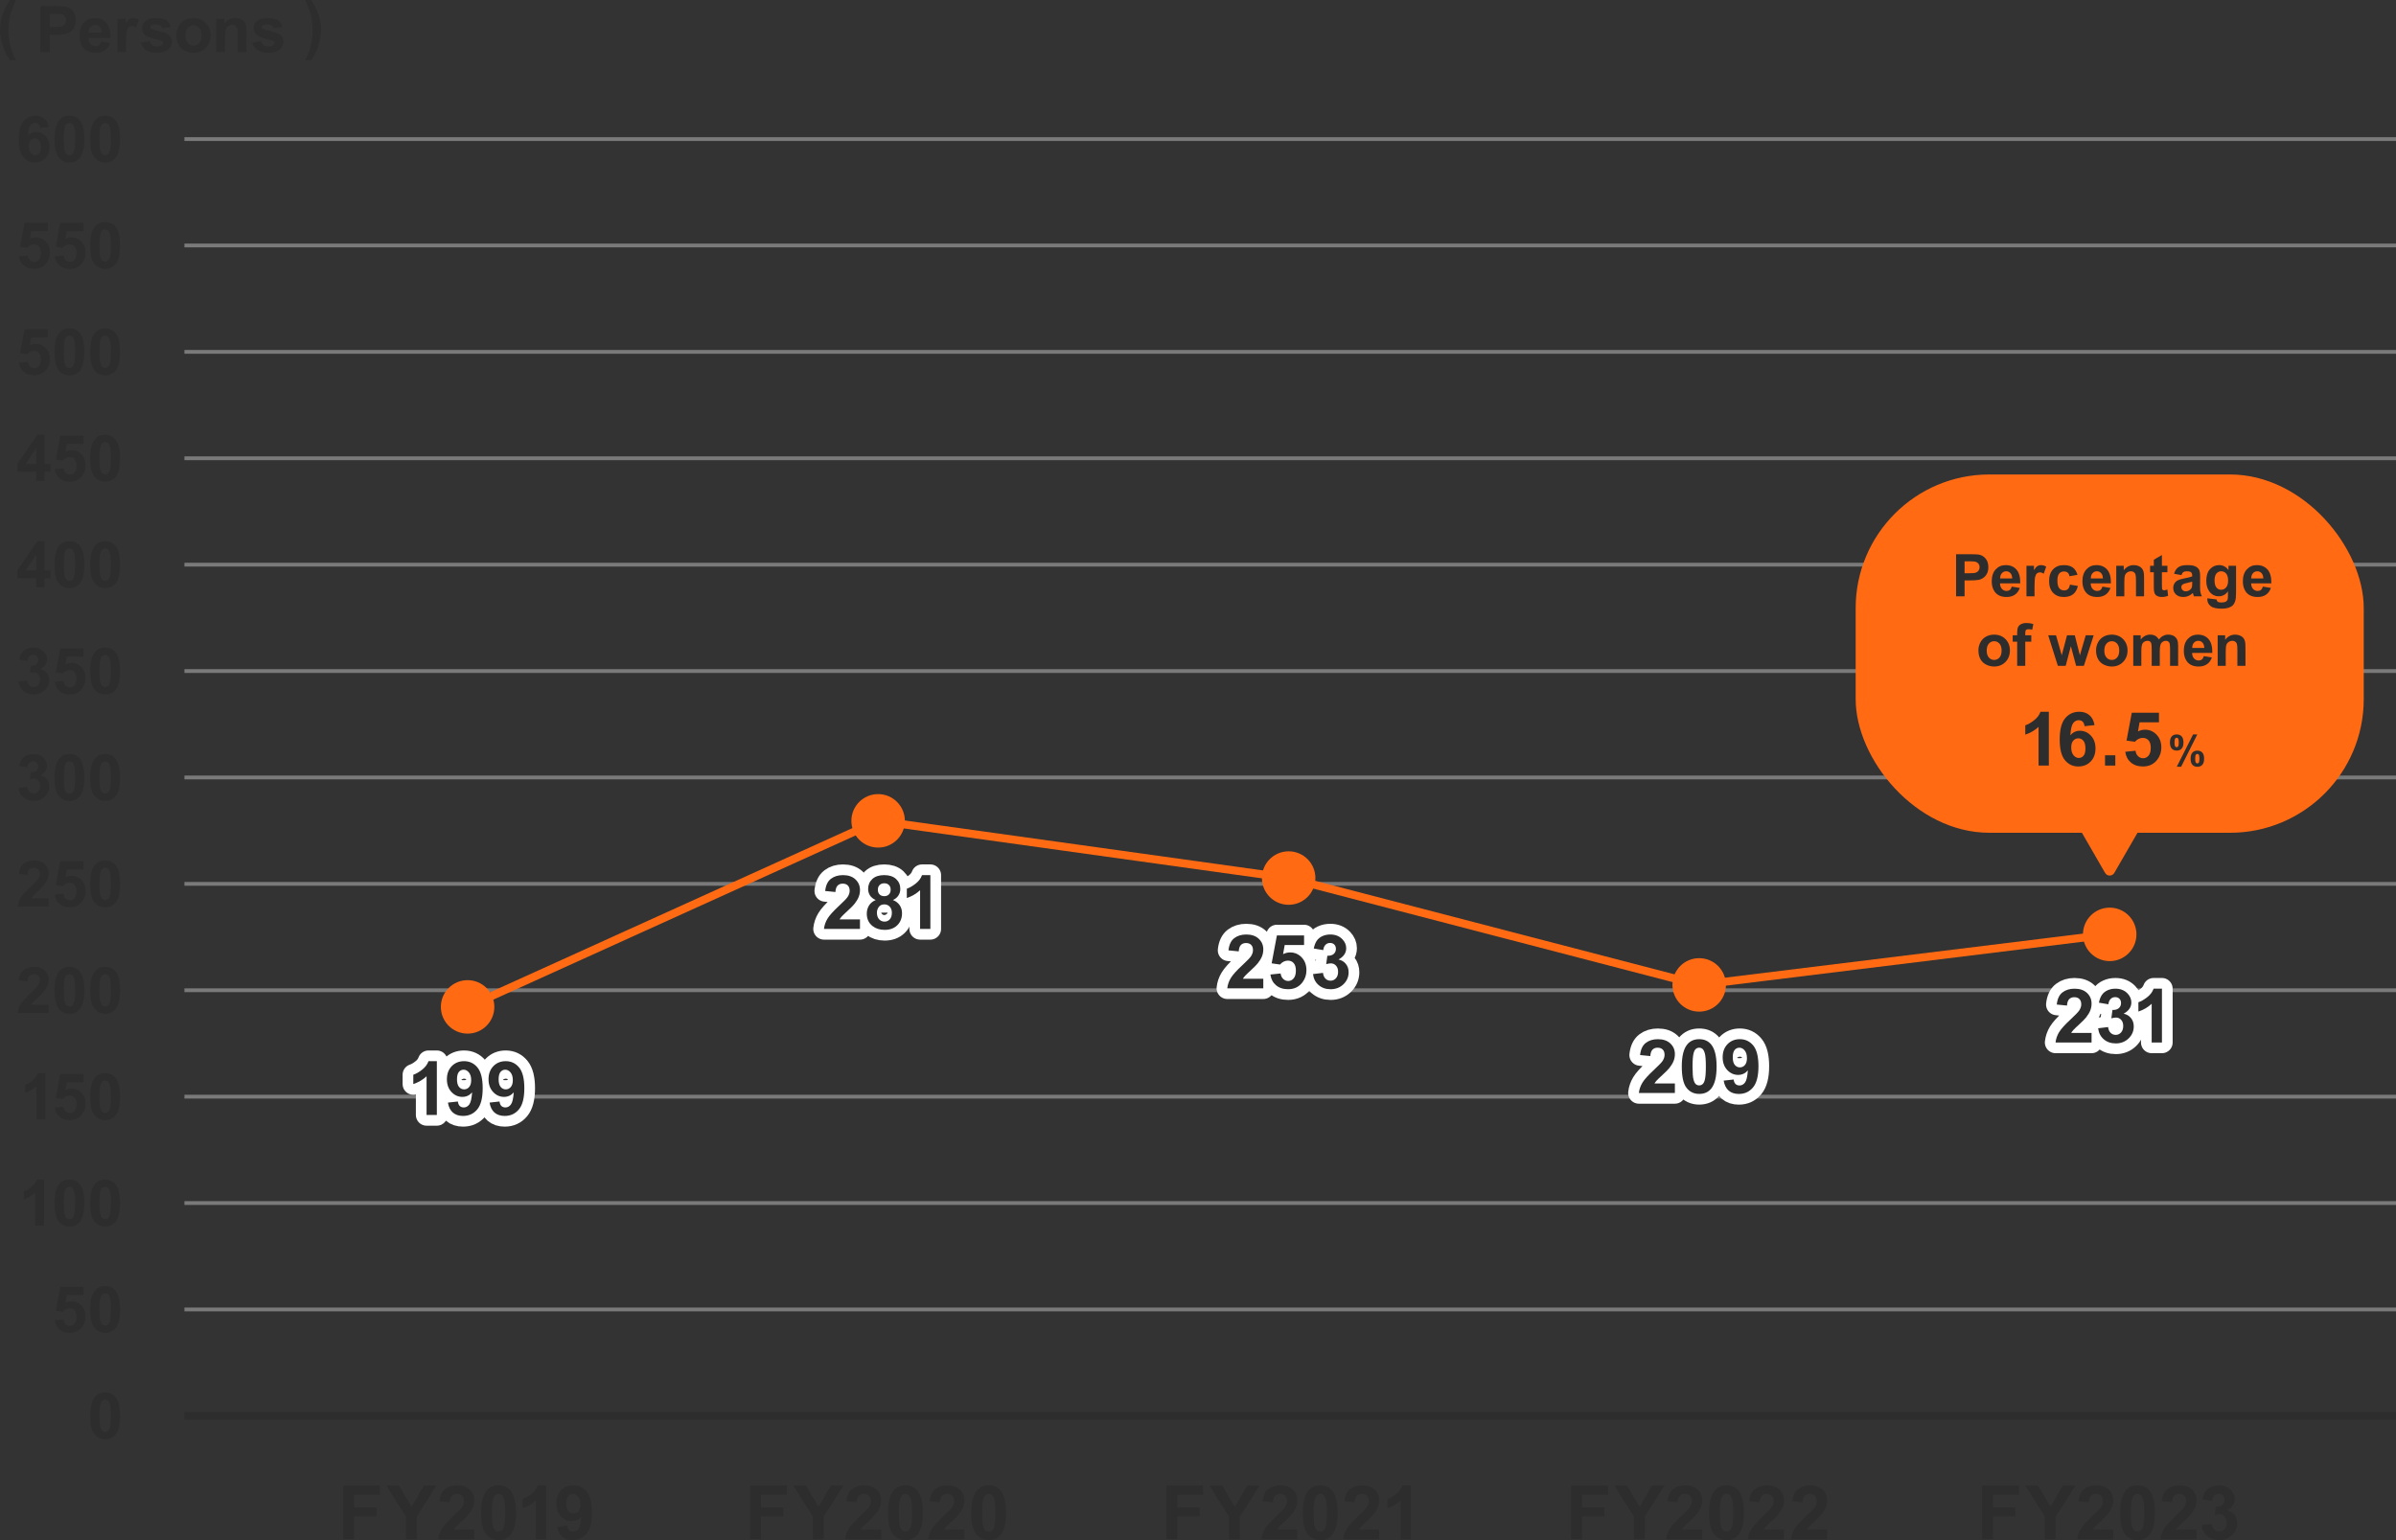 <?xml version="1.0" encoding="UTF-8"?><svg id="b" xmlns="http://www.w3.org/2000/svg" viewBox="0 0 448 288"><rect x="0" y="0" width="448" height="288" fill="#333333" stroke="none"/><defs><style>.c{fill:none;}.d{fill:#ff6a13;}.e{fill:#2d2d2d;}.f{fill:#7a7a7a;}.g{fill:#fff;stroke:#fff;stroke-linecap:round;stroke-linejoin:round;stroke-width:4px;}</style></defs><path class="e" d="m64.175,287.822v-10.021h6.87v1.695h-4.847v2.372h4.184v1.695h-4.184v4.259h-2.023Z"/><path class="e" d="m75.904,287.822v-4.218l-3.671-5.804h2.372l2.358,3.965,2.311-3.965h2.331l-3.685,5.817v4.204h-2.017Z"/><path class="e" d="m88.674,286.038v1.784h-6.733c.073-.674.292-1.313.656-1.917.364-.604,1.085-1.405,2.16-2.403.866-.807,1.396-1.354,1.593-1.641.265-.396.396-.788.396-1.176,0-.428-.115-.758-.346-.987-.229-.23-.548-.346-.953-.346-.401,0-.72.121-.957.362-.237.242-.374.643-.41,1.203l-1.914-.191c.114-1.057.472-1.815,1.073-2.276.602-.46,1.354-.69,2.256-.69.989,0,1.766.267,2.331.8s.848,1.196.848,1.989c0,.451-.081.881-.242,1.289-.162.407-.419.835-.77,1.281-.232.297-.651.723-1.258,1.278-.606.557-.99.926-1.152,1.107-.161.183-.292.36-.393.533h3.814Z"/><path class="e" d="m93.22,277.76c.971,0,1.729.347,2.276,1.039.651.82.978,2.181.978,4.081s-.328,3.259-.984,4.088c-.542.684-1.299,1.025-2.27,1.025-.976,0-1.762-.375-2.358-1.124-.597-.75-.896-2.086-.896-4.01,0-1.887.328-3.244.984-4.074.542-.684,1.299-1.025,2.27-1.025Zm0,1.593c-.232,0-.439.074-.622.223-.183.147-.323.413-.424.796-.132.497-.198,1.333-.198,2.509s.06,1.983.178,2.424c.118.439.268.732.447.878.181.146.387.219.619.219s.439-.074.622-.222c.183-.148.323-.414.424-.797.132-.492.198-1.326.198-2.502s-.06-1.983-.178-2.423c-.118-.44-.268-.734-.447-.882-.181-.148-.387-.223-.619-.223Z"/><path class="e" d="m102.114,287.822h-1.921v-7.239c-.702.656-1.529,1.142-2.481,1.456v-1.743c.501-.164,1.046-.475,1.634-.933s.991-.992,1.21-1.604h1.559v10.062Z"/><path class="e" d="m104.186,285.505l1.859-.205c.046.379.164.659.355.841.191.183.444.273.759.273.396,0,.733-.182,1.012-.547.278-.364.456-1.121.533-2.27-.483.561-1.087.841-1.812.841-.788,0-1.469-.304-2.04-.912-.572-.608-.858-1.4-.858-2.376,0-1.016.302-1.835.905-2.457.604-.622,1.373-.934,2.308-.934,1.017,0,1.851.394,2.502,1.18s.978,2.079.978,3.879c0,1.832-.34,3.154-1.019,3.965-.679.812-1.563,1.217-2.652,1.217-.784,0-1.417-.208-1.9-.625s-.793-1.04-.93-1.87Zm4.348-4.197c0-.619-.143-1.101-.427-1.442-.285-.342-.614-.513-.988-.513-.355,0-.65.141-.885.421-.235.28-.353.739-.353,1.377,0,.647.128,1.122.383,1.426.255.303.574.454.957.454.369,0,.681-.146.933-.438.254-.291.38-.72.38-1.285Z"/><path class="e" d="m140.255,287.822v-10.021h6.87v1.695h-4.847v2.372h4.184v1.695h-4.184v4.259h-2.023Z"/><path class="e" d="m151.985,287.822v-4.218l-3.671-5.804h2.372l2.358,3.965,2.311-3.965h2.331l-3.685,5.817v4.204h-2.017Z"/><path class="e" d="m164.754,286.038v1.784h-6.733c.073-.674.292-1.313.656-1.917.364-.604,1.085-1.405,2.16-2.403.866-.807,1.396-1.354,1.593-1.641.265-.396.396-.788.396-1.176,0-.428-.115-.758-.346-.987-.229-.23-.548-.346-.953-.346-.401,0-.72.121-.957.362-.237.242-.374.643-.41,1.203l-1.914-.191c.114-1.057.472-1.815,1.073-2.276.602-.46,1.354-.69,2.256-.69.989,0,1.766.267,2.331.8s.848,1.196.848,1.989c0,.451-.081.881-.242,1.289-.162.407-.419.835-.77,1.281-.232.297-.651.723-1.258,1.278-.606.557-.99.926-1.152,1.107-.161.183-.292.36-.393.533h3.814Z"/><path class="e" d="m169.3,277.76c.971,0,1.729.347,2.276,1.039.651.82.978,2.181.978,4.081s-.328,3.259-.984,4.088c-.542.684-1.299,1.025-2.27,1.025-.976,0-1.762-.375-2.358-1.124-.597-.75-.896-2.086-.896-4.01,0-1.887.328-3.244.984-4.074.542-.684,1.299-1.025,2.27-1.025Zm0,1.593c-.232,0-.439.074-.622.223-.183.147-.323.413-.424.796-.132.497-.198,1.333-.198,2.509s.06,1.983.178,2.424c.118.439.268.732.447.878.181.146.387.219.619.219s.439-.074.622-.222c.183-.148.323-.414.424-.797.132-.492.198-1.326.198-2.502s-.06-1.983-.178-2.423c-.118-.44-.268-.734-.447-.882-.181-.148-.387-.223-.619-.223Z"/><path class="e" d="m180.326,286.038v1.784h-6.733c.073-.674.292-1.313.656-1.917.364-.604,1.085-1.405,2.16-2.403.866-.807,1.396-1.354,1.593-1.641.265-.396.396-.788.396-1.176,0-.428-.115-.758-.346-.987-.229-.23-.548-.346-.953-.346-.401,0-.72.121-.957.362-.237.242-.374.643-.41,1.203l-1.914-.191c.114-1.057.472-1.815,1.073-2.276.602-.46,1.354-.69,2.256-.69.989,0,1.766.267,2.331.8s.848,1.196.848,1.989c0,.451-.081.881-.242,1.289-.162.407-.419.835-.77,1.281-.232.297-.651.723-1.258,1.278-.606.557-.99.926-1.152,1.107-.161.183-.292.36-.393.533h3.814Z"/><path class="e" d="m184.872,277.76c.971,0,1.729.347,2.276,1.039.651.82.978,2.181.978,4.081s-.328,3.259-.984,4.088c-.542.684-1.299,1.025-2.27,1.025-.976,0-1.762-.375-2.358-1.124-.597-.75-.896-2.086-.896-4.01,0-1.887.328-3.244.984-4.074.542-.684,1.299-1.025,2.27-1.025Zm0,1.593c-.232,0-.439.074-.622.223-.183.147-.323.413-.424.796-.132.497-.198,1.333-.198,2.509s.06,1.983.178,2.424c.118.439.268.732.447.878.181.146.387.219.619.219s.439-.074.622-.222c.183-.148.323-.414.424-.797.132-.492.198-1.326.198-2.502s-.06-1.983-.178-2.423c-.118-.44-.268-.734-.447-.882-.181-.148-.387-.223-.619-.223Z"/><path class="e" d="m218.087,287.822v-10.021h6.87v1.695h-4.847v2.372h4.184v1.695h-4.184v4.259h-2.023Z"/><path class="e" d="m229.817,287.822v-4.218l-3.671-5.804h2.372l2.358,3.965,2.311-3.965h2.331l-3.685,5.817v4.204h-2.017Z"/><path class="e" d="m242.586,286.038v1.784h-6.733c.073-.674.292-1.313.656-1.917.364-.604,1.085-1.405,2.16-2.403.866-.807,1.396-1.354,1.593-1.641.265-.396.396-.788.396-1.176,0-.428-.115-.758-.346-.987-.229-.23-.548-.346-.953-.346-.401,0-.72.121-.957.362-.237.242-.374.643-.41,1.203l-1.914-.191c.114-1.057.472-1.815,1.073-2.276.602-.46,1.354-.69,2.256-.69.989,0,1.766.267,2.331.8s.848,1.196.848,1.989c0,.451-.081.881-.242,1.289-.162.407-.419.835-.77,1.281-.232.297-.651.723-1.258,1.278-.606.557-.99.926-1.152,1.107-.161.183-.292.36-.393.533h3.814Z"/><path class="e" d="m246.853,277.76c.971,0,1.729.347,2.276,1.039.651.82.978,2.181.978,4.081s-.328,3.259-.984,4.088c-.542.684-1.299,1.025-2.27,1.025-.976,0-1.762-.375-2.358-1.124-.597-.75-.896-2.086-.896-4.01,0-1.887.328-3.244.984-4.074.542-.684,1.299-1.025,2.27-1.025Zm0,1.593c-.232,0-.439.074-.622.223-.183.147-.323.413-.424.796-.132.497-.198,1.333-.198,2.509s.06,1.983.178,2.424c.118.439.268.732.447.878.181.146.387.219.619.219s.439-.074.622-.222c.183-.148.323-.414.424-.797.132-.492.198-1.326.198-2.502s-.06-1.983-.178-2.423c-.118-.44-.268-.734-.447-.882-.181-.148-.387-.223-.619-.223Z"/><path class="e" d="m257.879,286.038v1.784h-6.733c.073-.674.292-1.313.656-1.917.364-.604,1.085-1.405,2.16-2.403.866-.807,1.396-1.354,1.593-1.641.265-.396.396-.788.396-1.176,0-.428-.115-.758-.346-.987-.229-.23-.548-.346-.953-.346-.401,0-.72.121-.957.362-.237.242-.374.643-.41,1.203l-1.914-.191c.114-1.057.472-1.815,1.073-2.276.602-.46,1.354-.69,2.256-.69.989,0,1.766.267,2.331.8s.848,1.196.848,1.989c0,.451-.081.881-.242,1.289-.162.407-.419.835-.77,1.281-.232.297-.651.723-1.258,1.278-.606.557-.99.926-1.152,1.107-.161.183-.292.36-.393.533h3.814Z"/><path class="e" d="m263.813,287.822h-1.921v-7.239c-.702.656-1.529,1.142-2.481,1.456v-1.743c.501-.164,1.046-.475,1.634-.933s.991-.992,1.21-1.604h1.559v10.062Z"/><path class="e" d="m293.781,287.822v-10.021h6.87v1.695h-4.847v2.372h4.184v1.695h-4.184v4.259h-2.023Z"/><path class="e" d="m305.511,287.822v-4.218l-3.671-5.804h2.372l2.358,3.965,2.311-3.965h2.331l-3.685,5.817v4.204h-2.017Z"/><path class="e" d="m318.28,286.038v1.784h-6.733c.073-.674.292-1.313.656-1.917.364-.604,1.085-1.405,2.16-2.403.866-.807,1.396-1.354,1.593-1.641.265-.396.396-.788.396-1.176,0-.428-.115-.758-.346-.987-.229-.23-.548-.346-.953-.346-.401,0-.72.121-.957.362-.237.242-.374.643-.41,1.203l-1.914-.191c.114-1.057.472-1.815,1.073-2.276.602-.46,1.354-.69,2.256-.69.989,0,1.766.267,2.331.8s.848,1.196.848,1.989c0,.451-.081.881-.242,1.289-.162.407-.419.835-.77,1.281-.232.297-.651.723-1.258,1.278-.606.557-.99.926-1.152,1.107-.161.183-.292.36-.393.533h3.814Z"/><path class="e" d="m322.826,277.76c.971,0,1.729.347,2.276,1.039.651.82.978,2.181.978,4.081s-.328,3.259-.984,4.088c-.542.684-1.299,1.025-2.27,1.025-.976,0-1.762-.375-2.358-1.124-.597-.75-.896-2.086-.896-4.01,0-1.887.328-3.244.984-4.074.542-.684,1.299-1.025,2.27-1.025Zm0,1.593c-.232,0-.439.074-.622.223-.183.147-.323.413-.424.796-.132.497-.198,1.333-.198,2.509s.06,1.983.178,2.424c.118.439.268.732.447.878.181.146.387.219.619.219s.439-.074.622-.222c.183-.148.323-.414.424-.797.132-.492.198-1.326.198-2.502s-.06-1.983-.178-2.423c-.118-.44-.268-.734-.447-.882-.181-.148-.387-.223-.619-.223Z"/><path class="e" d="m333.573,286.038v1.784h-6.733c.073-.674.292-1.313.656-1.917.364-.604,1.085-1.405,2.16-2.403.866-.807,1.396-1.354,1.593-1.641.265-.396.396-.788.396-1.176,0-.428-.115-.758-.346-.987-.229-.23-.548-.346-.953-.346-.401,0-.72.121-.957.362-.237.242-.374.643-.41,1.203l-1.914-.191c.114-1.057.472-1.815,1.073-2.276.602-.46,1.354-.69,2.256-.69.989,0,1.766.267,2.331.8s.848,1.196.848,1.989c0,.451-.081.881-.242,1.289-.162.407-.419.835-.77,1.281-.232.297-.651.723-1.258,1.278-.606.557-.99.926-1.152,1.107-.161.183-.292.36-.393.533h3.814Z"/><path class="e" d="m341.638,286.038v1.784h-6.733c.073-.674.292-1.313.656-1.917.364-.604,1.085-1.405,2.16-2.403.866-.807,1.396-1.354,1.593-1.641.265-.396.396-.788.396-1.176,0-.428-.115-.758-.346-.987-.229-.23-.548-.346-.953-.346-.401,0-.72.121-.957.362-.237.242-.374.643-.41,1.203l-1.914-.191c.114-1.057.472-1.815,1.073-2.276.602-.46,1.354-.69,2.256-.69.989,0,1.766.267,2.331.8s.848,1.196.848,1.989c0,.451-.081.881-.242,1.289-.162.407-.419.835-.77,1.281-.232.297-.651.723-1.258,1.278-.606.557-.99.926-1.152,1.107-.161.183-.292.36-.393.533h3.814Z"/><path class="e" d="m370.629,287.822v-10.021h6.87v1.695h-4.847v2.372h4.184v1.695h-4.184v4.259h-2.023Z"/><path class="e" d="m382.358,287.822v-4.218l-3.671-5.804h2.372l2.358,3.965,2.311-3.965h2.331l-3.685,5.817v4.204h-2.017Z"/><path class="e" d="m395.128,286.038v1.784h-6.733c.073-.674.292-1.313.656-1.917.364-.604,1.085-1.405,2.16-2.403.866-.807,1.396-1.354,1.593-1.641.265-.396.396-.788.396-1.176,0-.428-.115-.758-.346-.987-.229-.23-.548-.346-.953-.346-.401,0-.72.121-.957.362-.237.242-.374.643-.41,1.203l-1.914-.191c.114-1.057.472-1.815,1.073-2.276.602-.46,1.354-.69,2.256-.69.989,0,1.766.267,2.331.8s.848,1.196.848,1.989c0,.451-.081.881-.242,1.289-.162.407-.419.835-.77,1.281-.232.297-.651.723-1.258,1.278-.606.557-.99.926-1.152,1.107-.161.183-.292.36-.393.533h3.814Z"/><path class="e" d="m399.674,277.76c.971,0,1.729.347,2.276,1.039.651.82.978,2.181.978,4.081s-.328,3.259-.984,4.088c-.542.684-1.299,1.025-2.27,1.025-.976,0-1.762-.375-2.358-1.124-.597-.75-.896-2.086-.896-4.01,0-1.887.328-3.244.984-4.074.542-.684,1.299-1.025,2.27-1.025Zm0,1.593c-.232,0-.439.074-.622.223-.183.147-.323.413-.424.796-.132.497-.198,1.333-.198,2.509s.06,1.983.178,2.424c.118.439.268.732.447.878.181.146.387.219.619.219s.439-.074.622-.222c.183-.148.323-.414.424-.797.132-.492.198-1.326.198-2.502s-.06-1.983-.178-2.423c-.118-.44-.268-.734-.447-.882-.181-.148-.387-.223-.619-.223Z"/><path class="e" d="m410.7,286.038v1.784h-6.733c.073-.674.292-1.313.656-1.917.364-.604,1.085-1.405,2.16-2.403.866-.807,1.396-1.354,1.593-1.641.265-.396.396-.788.396-1.176,0-.428-.115-.758-.346-.987-.229-.23-.548-.346-.953-.346-.401,0-.72.121-.957.362-.237.242-.374.643-.41,1.203l-1.914-.191c.114-1.057.472-1.815,1.073-2.276.602-.46,1.354-.69,2.256-.69.989,0,1.766.267,2.331.8s.848,1.196.848,1.989c0,.451-.081.881-.242,1.289-.162.407-.419.835-.77,1.281-.232.297-.651.723-1.258,1.278-.606.557-.99.926-1.152,1.107-.161.183-.292.36-.393.533h3.814Z"/><path class="e" d="m411.651,285.163l1.859-.226c.06.475.219.837.479,1.087.26.251.574.376.943.376.396,0,.73-.15,1.001-.451.271-.301.407-.706.407-1.217,0-.482-.13-.865-.39-1.148-.26-.282-.576-.424-.95-.424-.246,0-.54.048-.882.144l.212-1.565c.52.014.916-.099,1.189-.338s.41-.558.41-.954c0-.337-.101-.605-.301-.807-.2-.2-.467-.301-.8-.301-.328,0-.608.114-.841.342-.232.229-.374.561-.424.998l-1.771-.301c.123-.605.309-1.09.557-1.452.249-.362.596-.647,1.039-.854.445-.208.942-.312,1.494-.312.943,0,1.7.301,2.27.902.47.492.704,1.049.704,1.668,0,.88-.48,1.582-1.442,2.105.574.123,1.033.399,1.377.827.345.429.517.946.517,1.552,0,.88-.321,1.63-.964,2.249-.643.62-1.442.93-2.399.93-.907,0-1.659-.261-2.256-.782-.597-.522-.943-1.204-1.039-2.048Z"/><rect class="c" x="0" width="448" height="288"/><rect class="e" x="34.482" y="264.049" width="413.518" height="1.418"/><rect class="f" x="34.482" y="224.611" width="413.518" height=".709"/><rect class="f" x="34.482" y="184.819" width="413.518" height=".709"/><rect class="f" x="34.482" y="145.027" width="413.518" height=".709"/><rect class="f" x="34.482" y="105.235" width="413.518" height=".709"/><rect class="f" x="34.482" y="125.131" width="413.518" height=".709"/><rect class="f" x="34.482" y="164.923" width="413.518" height=".709"/><rect class="f" x="34.482" y="204.715" width="413.518" height=".709"/><rect class="f" x="34.482" y="244.507" width="413.518" height=".709"/><rect class="f" x="34.482" y="65.442" width="413.518" height=".709"/><rect class="f" x="34.482" y="85.338" width="413.518" height=".709"/><rect class="f" x="34.482" y="25.651" width="413.518" height=".709"/><rect class="f" x="34.482" y="45.547" width="413.518" height=".709"/><circle class="d" cx="87.431" cy="188.285" r="5"/><circle class="d" cx="164.191" cy="153.493" r="5"/><circle class="d" cx="240.95" cy="164.192" r="5"/><circle class="d" cx="317.71" cy="184.173" r="5"/><circle class="d" cx="394.469" cy="174.725" r="5"/><rect class="d" x="346.969" y="88.725" width="95" height="67" rx="25" ry="25"/><path class="d" d="m395.335,163.225l5.196-9c.385-.667-.096-1.5-.866-1.5h-10.392c-.77,0-1.251.833-.866,1.5l5.196,9c.385.667,1.347.667,1.732,0Z"/><path class="d" d="m87.432,189.035c-.286,0-.558-.163-.684-.44-.171-.377-.004-.821.374-.992l76.759-34.792c.129-.06.272-.08.413-.061l76.76,10.699,76.707,19.962,76.617-9.43c.409-.056.785.241.836.652s-.241.785-.652.836l-76.759,9.447c-.093.013-.188.007-.281-.019l-76.76-19.98-76.459-10.652-76.562,34.703c-.101.045-.206.066-.309.066Z"/><path class="e" d="m9.109,23.759l-1.594.176c-.039-.328-.141-.57-.305-.727s-.377-.234-.639-.234c-.348,0-.642.156-.882.469s-.392.963-.454,1.951c.41-.484.92-.727,1.529-.727.688,0,1.276.262,1.767.785s.735,1.199.735,2.027c0,.879-.258,1.584-.773,2.115s-1.178.797-1.986.797c-.867,0-1.58-.337-2.139-1.011s-.838-1.778-.838-3.313c0-1.574.291-2.709.873-3.404s1.338-1.043,2.268-1.043c.652,0,1.192.183,1.62.548s.7.896.817,1.591Zm-3.732,3.592c0,.535.123.948.369,1.239s.527.437.844.437c.305,0,.559-.119.762-.357s.305-.629.305-1.172c0-.559-.109-.968-.328-1.228s-.492-.39-.82-.39c-.316,0-.584.124-.803.372s-.328.614-.328,1.099Z"/><path class="e" d="m12.988,21.62c.832,0,1.482.297,1.951.891.559.703.838,1.869.838,3.498s-.281,2.793-.844,3.504c-.465.586-1.113.879-1.945.879s-1.51-.321-2.021-.964-.768-1.788-.768-3.437c0-1.617.281-2.781.844-3.492.465-.586,1.113-.879,1.945-.879Zm0,1.365c-.199,0-.377.063-.533.19s-.277.354-.363.683c-.113.426-.17,1.143-.17,2.15s.051,1.7.152,2.077.229.628.384.753.331.188.53.188.377-.063.533-.19.277-.354.363-.683c.113-.422.17-1.137.17-2.145s-.051-1.7-.152-2.077-.229-.629-.384-.756-.331-.19-.53-.19Z"/><path class="e" d="m19.661,21.62c.832,0,1.482.297,1.951.891.559.703.838,1.869.838,3.498s-.281,2.793-.844,3.504c-.465.586-1.113.879-1.945.879s-1.51-.321-2.021-.964-.768-1.788-.768-3.437c0-1.617.281-2.781.844-3.492.465-.586,1.113-.879,1.945-.879Zm0,1.365c-.199,0-.377.063-.533.19s-.277.354-.363.683c-.113.426-.17,1.143-.17,2.15s.051,1.7.152,2.077.229.628.384.753.331.188.53.188.377-.063.533-.19.277-.354.363-.683c.113-.422.17-1.137.17-2.145s-.051-1.7-.152-2.077-.229-.629-.384-.756-.331-.19-.53-.19Z"/><path class="e" d="m3.554,47.932l1.641-.17c.047.371.186.666.416.883s.496.324.797.324c.344,0,.635-.139.873-.418s.357-.701.357-1.264c0-.527-.118-.922-.354-1.186s-.544-.396-.923-.396c-.473,0-.896.209-1.271.627l-1.336-.193.844-4.471h4.354v1.541h-3.105l-.258,1.459c.367-.184.742-.275,1.125-.275.73,0,1.35.266,1.857.797s.762,1.221.762,2.068c0,.707-.205,1.338-.615,1.893-.559.758-1.334,1.137-2.326,1.137-.793,0-1.439-.213-1.939-.639s-.799-.998-.896-1.717Z"/><path class="e" d="m10.228,47.932l1.641-.17c.047.371.186.666.416.883s.496.324.797.324c.344,0,.635-.139.873-.418s.357-.701.357-1.264c0-.527-.118-.922-.354-1.186s-.544-.396-.923-.396c-.473,0-.896.209-1.271.627l-1.336-.193.844-4.471h4.354v1.541h-3.105l-.258,1.459c.367-.184.742-.275,1.125-.275.73,0,1.35.266,1.857.797s.762,1.221.762,2.068c0,.707-.205,1.338-.615,1.893-.559.758-1.334,1.137-2.326,1.137-.793,0-1.439-.213-1.939-.639s-.799-.998-.896-1.717Z"/><path class="e" d="m19.661,41.516c.832,0,1.482.297,1.951.891.559.703.838,1.869.838,3.498s-.281,2.793-.844,3.504c-.465.586-1.113.879-1.945.879s-1.51-.32-2.021-.963-.768-1.789-.768-3.438c0-1.617.281-2.781.844-3.492.465-.586,1.113-.879,1.945-.879Zm0,1.365c-.199,0-.377.064-.533.191s-.277.354-.363.682c-.113.426-.17,1.143-.17,2.15s.051,1.701.152,2.078.229.627.384.752.331.188.53.188.377-.062.533-.189.277-.355.363-.684c.113-.422.17-1.137.17-2.145s-.051-1.699-.152-2.076-.229-.629-.384-.756-.331-.191-.53-.191Z"/><path class="e" d="m3.554,67.827l1.641-.17c.047.371.186.664.416.881s.496.326.797.326c.344,0,.635-.141.873-.42s.357-.699.357-1.262c0-.527-.118-.924-.354-1.188s-.544-.395-.923-.395c-.473,0-.896.209-1.271.627l-1.336-.193.844-4.471h4.354v1.541h-3.105l-.258,1.459c.367-.184.742-.275,1.125-.275.73,0,1.35.266,1.857.797s.762,1.221.762,2.068c0,.707-.205,1.338-.615,1.893-.559.758-1.334,1.137-2.326,1.137-.793,0-1.439-.213-1.939-.639s-.799-.998-.896-1.717Z"/><path class="e" d="m12.988,61.411c.832,0,1.482.297,1.951.891.559.703.838,1.869.838,3.498s-.281,2.793-.844,3.504c-.465.586-1.113.879-1.945.879s-1.51-.322-2.021-.965-.768-1.787-.768-3.436c0-1.617.281-2.781.844-3.492.465-.586,1.113-.879,1.945-.879Zm0,1.365c-.199,0-.377.062-.533.189s-.277.355-.363.684c-.113.426-.17,1.143-.17,2.15s.051,1.699.152,2.076.229.629.384.754.331.188.53.188.377-.064.533-.191.277-.354.363-.682c.113-.422.17-1.137.17-2.145s-.051-1.701-.152-2.078-.229-.629-.384-.756-.331-.189-.53-.189Z"/><path class="e" d="m19.661,61.411c.832,0,1.482.297,1.951.891.559.703.838,1.869.838,3.498s-.281,2.793-.844,3.504c-.465.586-1.113.879-1.945.879s-1.51-.322-2.021-.965-.768-1.787-.768-3.436c0-1.617.281-2.781.844-3.492.465-.586,1.113-.879,1.945-.879Zm0,1.365c-.199,0-.377.062-.533.189s-.277.355-.363.684c-.113.426-.17,1.143-.17,2.15s.051,1.699.152,2.076.229.629.384.754.331.188.53.188.377-.064.533-.191.277-.354.363-.682c.113-.422.17-1.137.17-2.145s-.051-1.701-.152-2.078-.229-.629-.384-.756-.331-.189-.53-.189Z"/><path class="e" d="m6.759,89.932v-1.729h-3.516v-1.441l3.727-5.455h1.383v5.449h1.066v1.447h-1.066v1.729h-1.594Zm0-3.176v-2.936l-1.975,2.936h1.975Z"/><path class="e" d="m10.228,87.723l1.641-.17c.047.371.186.666.416.883s.496.324.797.324c.344,0,.635-.139.873-.418s.357-.701.357-1.264c0-.527-.118-.922-.354-1.186s-.544-.396-.923-.396c-.473,0-.896.209-1.271.627l-1.336-.193.844-4.471h4.354v1.541h-3.105l-.258,1.459c.367-.184.742-.275,1.125-.275.73,0,1.35.266,1.857.797s.762,1.221.762,2.068c0,.707-.205,1.338-.615,1.893-.559.758-1.334,1.137-2.326,1.137-.793,0-1.439-.213-1.939-.639s-.799-.998-.896-1.717Z"/><path class="e" d="m19.661,81.307c.832,0,1.482.297,1.951.891.559.703.838,1.869.838,3.498s-.281,2.793-.844,3.504c-.465.586-1.113.879-1.945.879s-1.51-.32-2.021-.963-.768-1.789-.768-3.438c0-1.617.281-2.781.844-3.492.465-.586,1.113-.879,1.945-.879Zm0,1.365c-.199,0-.377.064-.533.191s-.277.354-.363.682c-.113.426-.17,1.143-.17,2.15s.051,1.701.152,2.078.229.627.384.752.331.188.53.188.377-.062.533-.189.277-.355.363-.684c.113-.422.17-1.137.17-2.145s-.051-1.699-.152-2.076-.229-.629-.384-.756-.331-.191-.53-.191Z"/><path class="e" d="m6.759,109.829v-1.729h-3.516v-1.441l3.727-5.455h1.383v5.449h1.066v1.447h-1.066v1.729h-1.594Zm0-3.176v-2.936l-1.975,2.936h1.975Z"/><path class="e" d="m12.988,101.204c.832,0,1.482.297,1.951.891.559.703.838,1.869.838,3.498s-.281,2.793-.844,3.504c-.465.586-1.113.879-1.945.879s-1.51-.321-2.021-.964-.768-1.788-.768-3.437c0-1.617.281-2.781.844-3.492.465-.586,1.113-.879,1.945-.879Zm0,1.365c-.199,0-.377.063-.533.19s-.277.354-.363.683c-.113.426-.17,1.143-.17,2.15s.051,1.7.152,2.077.229.628.384.753.331.188.53.188.377-.063.533-.19.277-.354.363-.683c.113-.422.17-1.137.17-2.145s-.051-1.7-.152-2.077-.229-.629-.384-.756-.331-.19-.53-.19Z"/><path class="e" d="m19.661,101.204c.832,0,1.482.297,1.951.891.559.703.838,1.869.838,3.498s-.281,2.793-.844,3.504c-.465.586-1.113.879-1.945.879s-1.51-.321-2.021-.964-.768-1.788-.768-3.437c0-1.617.281-2.781.844-3.492.465-.586,1.113-.879,1.945-.879Zm0,1.365c-.199,0-.377.063-.533.19s-.277.354-.363.683c-.113.426-.17,1.143-.17,2.15s.051,1.7.152,2.077.229.628.384.753.331.188.53.188.377-.063.533-.19.277-.354.363-.683c.113-.422.17-1.137.17-2.145s-.051-1.7-.152-2.077-.229-.629-.384-.756-.331-.19-.53-.19Z"/><path class="e" d="m3.472,127.445l1.594-.193c.051.406.188.717.41.932s.492.322.809.322c.34,0,.626-.129.858-.387s.349-.605.349-1.043c0-.414-.111-.742-.334-.984s-.494-.363-.814-.363c-.211,0-.463.041-.756.123l.182-1.342c.445.012.785-.085,1.02-.29s.352-.478.352-.817c0-.289-.086-.52-.258-.691s-.4-.258-.686-.258c-.281,0-.521.098-.721.293s-.32.48-.363.855l-1.518-.258c.105-.52.265-.935.478-1.245s.51-.555.891-.732.808-.267,1.28-.267c.809,0,1.457.258,1.945.773.402.422.604.898.604,1.43,0,.754-.412,1.355-1.236,1.805.492.105.886.342,1.181.709s.442.811.442,1.33c0,.754-.275,1.396-.826,1.928s-1.236.797-2.057.797c-.777,0-1.422-.224-1.934-.671s-.809-1.032-.891-1.755Z"/><path class="e" d="m10.228,127.516l1.641-.17c.047.371.186.665.416.882s.496.325.797.325c.344,0,.635-.14.873-.419s.357-.7.357-1.263c0-.527-.118-.923-.354-1.187s-.544-.396-.923-.396c-.473,0-.896.209-1.271.627l-1.336-.193.844-4.471h4.354v1.541h-3.105l-.258,1.459c.367-.184.742-.275,1.125-.275.73,0,1.35.266,1.857.797s.762,1.221.762,2.068c0,.707-.205,1.338-.615,1.893-.559.758-1.334,1.137-2.326,1.137-.793,0-1.439-.213-1.939-.639s-.799-.998-.896-1.717Z"/><path class="e" d="m19.661,121.1c.832,0,1.482.297,1.951.891.559.703.838,1.869.838,3.498s-.281,2.793-.844,3.504c-.465.586-1.113.879-1.945.879s-1.51-.321-2.021-.964-.768-1.788-.768-3.437c0-1.617.281-2.781.844-3.492.465-.586,1.113-.879,1.945-.879Zm0,1.365c-.199,0-.377.063-.533.19s-.277.354-.363.683c-.113.426-.17,1.143-.17,2.15s.051,1.7.152,2.077.229.628.384.753.331.188.53.188.377-.063.533-.19.277-.354.363-.683c.113-.422.17-1.137.17-2.145s-.051-1.7-.152-2.077-.229-.629-.384-.756-.331-.19-.53-.19Z"/><path class="e" d="m3.472,147.342l1.594-.193c.051.406.188.717.41.932s.492.322.809.322c.34,0,.626-.129.858-.387s.349-.605.349-1.043c0-.414-.111-.742-.334-.984s-.494-.363-.814-.363c-.211,0-.463.041-.756.123l.182-1.342c.445.012.785-.085,1.02-.29s.352-.478.352-.817c0-.289-.086-.52-.258-.691s-.4-.258-.686-.258c-.281,0-.521.098-.721.293s-.32.48-.363.855l-1.518-.258c.105-.52.265-.935.478-1.245s.51-.555.891-.732.808-.267,1.28-.267c.809,0,1.457.258,1.945.773.402.422.604.898.604,1.43,0,.754-.412,1.355-1.236,1.805.492.105.886.342,1.181.709s.442.811.442,1.33c0,.754-.275,1.396-.826,1.928s-1.236.797-2.057.797c-.777,0-1.422-.224-1.934-.671s-.809-1.032-.891-1.755Z"/><path class="e" d="m12.988,140.996c.832,0,1.482.297,1.951.891.559.703.838,1.869.838,3.498s-.281,2.793-.844,3.504c-.465.586-1.113.879-1.945.879s-1.51-.321-2.021-.964-.768-1.788-.768-3.437c0-1.617.281-2.781.844-3.492.465-.586,1.113-.879,1.945-.879Zm0,1.365c-.199,0-.377.063-.533.19s-.277.354-.363.683c-.113.426-.17,1.143-.17,2.15s.051,1.7.152,2.077.229.628.384.753.331.188.53.188.377-.063.533-.19.277-.354.363-.683c.113-.422.17-1.137.17-2.145s-.051-1.7-.152-2.077-.229-.629-.384-.756-.331-.19-.53-.19Z"/><path class="e" d="m19.661,140.996c.832,0,1.482.297,1.951.891.559.703.838,1.869.838,3.498s-.281,2.793-.844,3.504c-.465.586-1.113.879-1.945.879s-1.51-.321-2.021-.964-.768-1.788-.768-3.437c0-1.617.281-2.781.844-3.492.465-.586,1.113-.879,1.945-.879Zm0,1.365c-.199,0-.377.063-.533.19s-.277.354-.363.683c-.113.426-.17,1.143-.17,2.15s.051,1.7.152,2.077.229.628.384.753.331.188.53.188.377-.063.533-.19.277-.354.363-.683c.113-.422.17-1.137.17-2.145s-.051-1.7-.152-2.077-.229-.629-.384-.756-.331-.19-.53-.19Z"/><path class="e" d="m9.091,167.987v1.529H3.32c.062-.578.25-1.126.562-1.644s.93-1.204,1.852-2.06c.742-.691,1.197-1.16,1.365-1.406.227-.34.34-.676.34-1.008,0-.367-.099-.649-.296-.847s-.47-.296-.817-.296c-.344,0-.617.104-.82.311s-.32.551-.352,1.031l-1.641-.164c.098-.906.404-1.557.92-1.951s1.16-.592,1.934-.592c.848,0,1.514.229,1.998.686s.727,1.025.727,1.705c0,.387-.069.755-.208,1.104s-.358.716-.659,1.099c-.199.254-.559.619-1.078,1.096s-.849.793-.987.949-.251.309-.337.457h3.27Z"/><path class="e" d="m10.228,167.308l1.641-.17c.047.371.186.665.416.882s.496.325.797.325c.344,0,.635-.14.873-.419s.357-.7.357-1.263c0-.527-.118-.923-.354-1.187s-.544-.396-.923-.396c-.473,0-.896.209-1.271.627l-1.336-.193.844-4.471h4.354v1.541h-3.105l-.258,1.459c.367-.184.742-.275,1.125-.275.73,0,1.35.266,1.857.797s.762,1.221.762,2.068c0,.707-.205,1.338-.615,1.893-.559.758-1.334,1.137-2.326,1.137-.793,0-1.439-.213-1.939-.639s-.799-.998-.896-1.717Z"/><path class="e" d="m19.661,160.892c.832,0,1.482.297,1.951.891.559.703.838,1.869.838,3.498s-.281,2.793-.844,3.504c-.465.586-1.113.879-1.945.879s-1.51-.321-2.021-.964-.768-1.788-.768-3.437c0-1.617.281-2.781.844-3.492.465-.586,1.113-.879,1.945-.879Zm0,1.365c-.199,0-.377.063-.533.19s-.277.354-.363.683c-.113.426-.17,1.143-.17,2.15s.051,1.7.152,2.077.229.628.384.753.331.188.53.188.377-.063.533-.19.277-.354.363-.683c.113-.422.17-1.137.17-2.145s-.051-1.7-.152-2.077-.229-.629-.384-.756-.331-.19-.53-.19Z"/><path class="e" d="m9.091,187.884v1.529H3.32c.062-.578.25-1.127.562-1.645s.93-1.203,1.852-2.059c.742-.691,1.197-1.16,1.365-1.406.227-.34.34-.676.34-1.008,0-.367-.099-.65-.296-.848s-.47-.295-.817-.295c-.344,0-.617.104-.82.311s-.32.551-.352,1.031l-1.641-.164c.098-.906.404-1.557.92-1.951s1.16-.592,1.934-.592c.848,0,1.514.229,1.998.686s.727,1.025.727,1.705c0,.387-.069.754-.208,1.104s-.358.717-.659,1.1c-.199.254-.559.619-1.078,1.096s-.849.793-.987.949-.251.309-.337.457h3.27Z"/><path class="e" d="m12.988,180.788c.832,0,1.482.297,1.951.891.559.703.838,1.869.838,3.498s-.281,2.793-.844,3.504c-.465.586-1.113.879-1.945.879s-1.51-.322-2.021-.965-.768-1.787-.768-3.436c0-1.617.281-2.781.844-3.492.465-.586,1.113-.879,1.945-.879Zm0,1.365c-.199,0-.377.062-.533.189s-.277.355-.363.684c-.113.426-.17,1.143-.17,2.15s.051,1.699.152,2.076.229.629.384.754.331.188.53.188.377-.064.533-.191.277-.354.363-.682c.113-.422.17-1.137.17-2.145s-.051-1.701-.152-2.078-.229-.629-.384-.756-.331-.189-.53-.189Z"/><path class="e" d="m19.661,180.788c.832,0,1.482.297,1.951.891.559.703.838,1.869.838,3.498s-.281,2.793-.844,3.504c-.465.586-1.113.879-1.945.879s-1.51-.322-2.021-.965-.768-1.787-.768-3.436c0-1.617.281-2.781.844-3.492.465-.586,1.113-.879,1.945-.879Zm0,1.365c-.199,0-.377.062-.533.189s-.277.355-.363.684c-.113.426-.17,1.143-.17,2.15s.051,1.699.152,2.076.229.629.384.754.331.188.53.188.377-.064.533-.191.277-.354.363-.682c.113-.422.17-1.137.17-2.145s-.051-1.701-.152-2.078-.229-.629-.384-.756-.331-.189-.53-.189Z"/><path class="e" d="m8.463,209.308h-1.646v-6.205c-.602.562-1.311.979-2.127,1.248v-1.494c.43-.141.896-.408,1.4-.801s.85-.85,1.037-1.373h1.336v8.625Z"/><path class="e" d="m10.228,207.1l1.641-.17c.047.371.186.664.416.881s.496.326.797.326c.344,0,.635-.141.873-.42s.357-.699.357-1.262c0-.527-.118-.924-.354-1.188s-.544-.395-.923-.395c-.473,0-.896.209-1.271.627l-1.336-.193.844-4.471h4.354v1.541h-3.105l-.258,1.459c.367-.184.742-.275,1.125-.275.73,0,1.35.266,1.857.797s.762,1.221.762,2.068c0,.707-.205,1.338-.615,1.893-.559.758-1.334,1.137-2.326,1.137-.793,0-1.439-.213-1.939-.639s-.799-.998-.896-1.717Z"/><path class="e" d="m19.661,200.683c.832,0,1.482.297,1.951.891.559.703.838,1.869.838,3.498s-.281,2.793-.844,3.504c-.465.586-1.113.879-1.945.879s-1.51-.322-2.021-.965-.768-1.787-.768-3.436c0-1.617.281-2.781.844-3.492.465-.586,1.113-.879,1.945-.879Zm0,1.365c-.199,0-.377.062-.533.189s-.277.355-.363.684c-.113.426-.17,1.143-.17,2.15s.051,1.699.152,2.076.229.629.384.754.331.188.53.188.377-.064.533-.191.277-.354.363-.682c.113-.422.17-1.137.17-2.145s-.051-1.701-.152-2.078-.229-.629-.384-.756-.331-.189-.53-.189Z"/><path class="e" d="m8.224,229.205h-1.646v-6.205c-.602.562-1.311.979-2.127,1.248v-1.494c.43-.141.896-.407,1.4-.8s.85-.851,1.037-1.374h1.336v8.625Z"/><path class="e" d="m12.988,220.58c.832,0,1.482.297,1.951.891.559.703.838,1.869.838,3.498s-.281,2.793-.844,3.504c-.465.586-1.113.879-1.945.879s-1.51-.321-2.021-.964-.768-1.788-.768-3.437c0-1.617.281-2.781.844-3.492.465-.586,1.113-.879,1.945-.879Zm0,1.365c-.199,0-.377.063-.533.19s-.277.354-.363.683c-.113.426-.17,1.143-.17,2.15s.051,1.7.152,2.077.229.628.384.753.331.188.53.188.377-.063.533-.19.277-.354.363-.683c.113-.422.17-1.137.17-2.145s-.051-1.7-.152-2.077-.229-.629-.384-.756-.331-.19-.53-.19Z"/><path class="e" d="m19.661,220.58c.832,0,1.482.297,1.951.891.559.703.838,1.869.838,3.498s-.281,2.793-.844,3.504c-.465.586-1.113.879-1.945.879s-1.51-.321-2.021-.964-.768-1.788-.768-3.437c0-1.617.281-2.781.844-3.492.465-.586,1.113-.879,1.945-.879Zm0,1.365c-.199,0-.377.063-.533.19s-.277.354-.363.683c-.113.426-.17,1.143-.17,2.15s.051,1.7.152,2.077.229.628.384.753.331.188.53.188.377-.063.533-.19.277-.354.363-.683c.113-.422.17-1.137.17-2.145s-.051-1.7-.152-2.077-.229-.629-.384-.756-.331-.19-.53-.19Z"/><path class="e" d="m10.228,246.892l1.641-.17c.047.371.186.665.416.882s.496.325.797.325c.344,0,.635-.14.873-.419s.357-.7.357-1.263c0-.527-.118-.923-.354-1.187s-.544-.396-.923-.396c-.473,0-.896.209-1.271.627l-1.336-.193.844-4.471h4.354v1.541h-3.105l-.258,1.459c.367-.184.742-.275,1.125-.275.73,0,1.35.266,1.857.797s.762,1.221.762,2.068c0,.707-.205,1.338-.615,1.893-.559.758-1.334,1.137-2.326,1.137-.793,0-1.439-.213-1.939-.639s-.799-.998-.896-1.717Z"/><path class="e" d="m19.661,240.475c.832,0,1.482.297,1.951.891.559.703.838,1.869.838,3.498s-.281,2.793-.844,3.504c-.465.586-1.113.879-1.945.879s-1.51-.321-2.021-.964-.768-1.788-.768-3.437c0-1.617.281-2.781.844-3.492.465-.586,1.113-.879,1.945-.879Zm0,1.365c-.199,0-.377.063-.533.19s-.277.354-.363.683c-.113.426-.17,1.143-.17,2.15s.051,1.7.152,2.077.229.628.384.753.331.188.53.188.377-.063.533-.19.277-.354.363-.683c.113-.422.17-1.137.17-2.145s-.051-1.7-.152-2.077-.229-.629-.384-.756-.331-.19-.53-.19Z"/><path class="e" d="m19.661,260.372c.832,0,1.482.297,1.951.891.559.703.838,1.869.838,3.498s-.281,2.793-.844,3.504c-.465.586-1.113.879-1.945.879s-1.51-.321-2.021-.964-.768-1.788-.768-3.437c0-1.617.281-2.781.844-3.492.465-.586,1.113-.879,1.945-.879Zm0,1.365c-.199,0-.377.063-.533.19s-.277.354-.363.683c-.113.426-.17,1.143-.17,2.15s.051,1.7.152,2.077.229.628.384.753.331.188.53.188.377-.063.533-.19.277-.354.363-.683c.113-.422.17-1.137.17-2.145s-.051-1.7-.152-2.077-.229-.629-.384-.756-.331-.19-.53-.19Z"/><path class="e" d="m2.964,11.262h-1.131c-.598-.902-1.053-1.84-1.365-2.812S0,6.535,0,5.625C0,4.496.193,3.428.579,2.42c.336-.875.762-1.682,1.277-2.42h1.125c-.535,1.184-.903,2.19-1.104,3.021s-.302,1.71-.302,2.64c0,.641.06,1.297.179,1.969s.282,1.311.489,1.916c.137.398.377.971.721,1.717Z"/><path class="e" d="m7.576,9.736V1.146h2.783c1.055,0,1.742.043,2.062.129.492.129.904.409,1.236.841s.498.989.498,1.673c0,.527-.096.971-.287,1.33s-.435.642-.729.847-.595.341-.899.407c-.414.082-1.014.123-1.799.123h-1.131v3.24h-1.734Zm1.734-7.137v2.438h.949c.684,0,1.141-.045,1.371-.135s.411-.23.542-.422.196-.414.196-.668c0-.312-.092-.57-.275-.773s-.416-.33-.697-.381c-.207-.039-.623-.059-1.248-.059h-.838Z"/><path class="e" d="m18.931,7.756l1.641.275c-.211.602-.544,1.06-.999,1.374s-1.024.472-1.708.472c-1.082,0-1.883-.354-2.402-1.061-.41-.566-.615-1.281-.615-2.145,0-1.031.27-1.839.809-2.423s1.221-.876,2.045-.876c.926,0,1.656.306,2.191.917s.791,1.548.768,2.81h-4.125c.012.488.145.868.398,1.14s.57.407.949.407c.258,0,.475-.07.65-.211s.309-.367.398-.68Zm.094-1.664c-.012-.477-.135-.839-.369-1.087s-.52-.372-.855-.372c-.359,0-.656.131-.891.393s-.35.617-.346,1.066h2.461Z"/><path class="e" d="m23.577,9.736h-1.646V3.514h1.529v.885c.262-.418.497-.693.706-.826s.446-.199.712-.199c.375,0,.736.104,1.084.311l-.51,1.436c-.277-.18-.535-.27-.773-.27-.23,0-.426.063-.586.19s-.286.356-.378.688-.138,1.027-.138,2.086v1.922Z"/><path class="e" d="m26.331,7.961l1.652-.252c.07.32.213.563.428.729s.516.249.902.249c.426,0,.746-.078.961-.234.145-.109.217-.256.217-.439,0-.125-.039-.229-.117-.311-.082-.078-.266-.15-.551-.217-1.328-.293-2.17-.561-2.525-.803-.492-.336-.738-.803-.738-1.4,0-.539.213-.992.639-1.359s1.086-.551,1.98-.551c.852,0,1.484.139,1.898.416s.699.688.855,1.23l-1.553.287c-.066-.242-.192-.428-.378-.557s-.45-.193-.794-.193c-.434,0-.744.061-.932.182-.125.086-.188.197-.188.334,0,.117.055.217.164.299.148.109.661.264,1.538.463s1.489.443,1.837.732c.344.293.516.701.516,1.225,0,.57-.238,1.061-.715,1.471s-1.182.615-2.115.615c-.848,0-1.519-.172-2.013-.516s-.817-.811-.97-1.4Z"/><path class="e" d="m32.964,6.537c0-.547.135-1.076.404-1.588s.651-.902,1.146-1.172,1.046-.404,1.655-.404c.941,0,1.713.306,2.314.917s.902,1.384.902,2.317c0,.941-.304,1.722-.911,2.341s-1.372.929-2.294.929c-.57,0-1.114-.129-1.632-.387s-.911-.636-1.181-1.134-.404-1.104-.404-1.819Zm1.688.088c0,.617.146,1.09.439,1.418s.654.492,1.084.492.79-.164,1.081-.492.437-.805.437-1.43c0-.609-.146-1.078-.437-1.406s-.651-.492-1.081-.492-.791.164-1.084.492-.439.801-.439,1.418Z"/><path class="e" d="m46.096,9.736h-1.646v-3.176c0-.672-.035-1.106-.105-1.304s-.185-.351-.343-.46-.349-.164-.571-.164c-.285,0-.541.078-.768.234s-.382.363-.466.621-.126.734-.126,1.43v2.818h-1.646V3.514h1.529v.914c.543-.703,1.227-1.055,2.051-1.055.363,0,.695.065.996.196s.528.298.683.501.262.434.322.691.091.627.091,1.107v3.867Z"/><path class="e" d="m47.185,7.961l1.652-.252c.07.32.213.563.428.729s.516.249.902.249c.426,0,.746-.078.961-.234.145-.109.217-.256.217-.439,0-.125-.039-.229-.117-.311-.082-.078-.266-.15-.551-.217-1.328-.293-2.17-.561-2.525-.803-.492-.336-.738-.803-.738-1.4,0-.539.213-.992.639-1.359s1.086-.551,1.98-.551c.852,0,1.484.139,1.898.416s.699.688.855,1.23l-1.553.287c-.066-.242-.192-.428-.378-.557s-.45-.193-.794-.193c-.434,0-.744.061-.932.182-.125.086-.188.197-.188.334,0,.117.055.217.164.299.148.109.661.264,1.538.463s1.489.443,1.837.732c.344.293.516.701.516,1.225,0,.57-.238,1.061-.715,1.471s-1.182.615-2.115.615c-.848,0-1.519-.172-2.013-.516s-.817-.811-.97-1.4Z"/><path class="e" d="m57.076,11.262c.324-.695.553-1.229.686-1.6s.256-.799.369-1.283.197-.944.252-1.38.082-.882.082-1.339c0-.93-.1-1.81-.299-2.64s-.566-1.837-1.102-3.021h1.119c.59.84,1.048,1.73,1.374,2.672s.489,1.896.489,2.865c0,.816-.129,1.691-.387,2.625-.293,1.047-.775,2.08-1.447,3.1h-1.137Z"/><path class="g" d="m160.798,171.922v1.784h-6.733c.073-.675.292-1.313.656-1.918.364-.604,1.085-1.404,2.16-2.402.866-.807,1.396-1.354,1.593-1.641.265-.396.396-.789.396-1.176,0-.429-.115-.758-.346-.988s-.548-.345-.953-.345c-.401,0-.72.12-.957.362-.237.241-.374.643-.41,1.203l-1.914-.191c.114-1.058.472-1.816,1.073-2.276.602-.461,1.354-.69,2.256-.69.989,0,1.766.267,2.331.8s.848,1.196.848,1.989c0,.451-.081.881-.242,1.288-.162.408-.419.835-.77,1.282-.232.296-.651.722-1.258,1.278-.606.556-.99.925-1.152,1.107-.161.182-.292.359-.393.533h3.814Z"/><path class="g" d="m163.744,168.299c-.497-.21-.857-.498-1.084-.865-.225-.366-.338-.769-.338-1.206,0-.748.261-1.365.783-1.853.521-.488,1.263-.731,2.225-.731.952,0,1.691.243,2.219.731.525.487.789,1.104.789,1.853,0,.465-.121.878-.362,1.24s-.581.64-1.019.831c.556.223.979.549,1.268.978.29.428.435.923.435,1.483,0,.925-.295,1.677-.886,2.256-.59.578-1.375.868-2.354.868-.911,0-1.67-.239-2.276-.718-.716-.565-1.073-1.34-1.073-2.324,0-.543.135-1.04.403-1.494.269-.453.692-.803,1.271-1.049Zm.219,2.358c0,.528.136.94.406,1.237.271.296.61.444,1.016.444.396,0,.725-.143.984-.428.26-.284.39-.696.39-1.233,0-.47-.132-.847-.396-1.132-.265-.284-.6-.427-1.005-.427-.47,0-.819.161-1.049.485-.23.323-.346.674-.346,1.053Zm.178-4.293c0,.383.108.681.324.896.217.214.505.321.865.321.364,0,.656-.108.875-.325.219-.216.328-.516.328-.898,0-.36-.108-.648-.324-.865-.217-.216-.503-.324-.858-.324-.369,0-.663.109-.882.328s-.328.508-.328.868Z"/><path class="g" d="m173.958,173.706h-1.921v-7.239c-.702.656-1.529,1.142-2.481,1.456v-1.743c.501-.164,1.046-.476,1.634-.934s.991-.992,1.21-1.603h1.559v10.062Z"/><path class="e" d="m160.798,171.922v1.784h-6.733c.073-.675.292-1.313.656-1.918.364-.604,1.085-1.404,2.16-2.402.866-.807,1.396-1.354,1.593-1.641.265-.396.396-.789.396-1.176,0-.429-.115-.758-.346-.988s-.548-.345-.953-.345c-.401,0-.72.12-.957.362-.237.241-.374.643-.41,1.203l-1.914-.191c.114-1.058.472-1.816,1.073-2.276.602-.461,1.354-.69,2.256-.69.989,0,1.766.267,2.331.8s.848,1.196.848,1.989c0,.451-.081.881-.242,1.288-.162.408-.419.835-.77,1.282-.232.296-.651.722-1.258,1.278-.606.556-.99.925-1.152,1.107-.161.182-.292.359-.393.533h3.814Z"/><path class="e" d="m163.744,168.299c-.497-.21-.857-.498-1.084-.865-.225-.366-.338-.769-.338-1.206,0-.748.261-1.365.783-1.853.521-.488,1.263-.731,2.225-.731.952,0,1.691.243,2.219.731.525.487.789,1.104.789,1.853,0,.465-.121.878-.362,1.24s-.581.64-1.019.831c.556.223.979.549,1.268.978.29.428.435.923.435,1.483,0,.925-.295,1.677-.886,2.256-.59.578-1.375.868-2.354.868-.911,0-1.67-.239-2.276-.718-.716-.565-1.073-1.34-1.073-2.324,0-.543.135-1.04.403-1.494.269-.453.692-.803,1.271-1.049Zm.219,2.358c0,.528.136.94.406,1.237.271.296.61.444,1.016.444.396,0,.725-.143.984-.428.26-.284.39-.696.39-1.233,0-.47-.132-.847-.396-1.132-.265-.284-.6-.427-1.005-.427-.47,0-.819.161-1.049.485-.23.323-.346.674-.346,1.053Zm.178-4.293c0,.383.108.681.324.896.217.214.505.321.865.321.364,0,.656-.108.875-.325.219-.216.328-.516.328-.898,0-.36-.108-.648-.324-.865-.217-.216-.503-.324-.858-.324-.369,0-.663.109-.882.328s-.328.508-.328.868Z"/><path class="e" d="m173.958,173.706h-1.921v-7.239c-.702.656-1.529,1.142-2.481,1.456v-1.743c.501-.164,1.046-.476,1.634-.934s.991-.992,1.21-1.603h1.559v10.062Z"/><path class="g" d="m81.68,208.498h-1.921v-7.239c-.702.656-1.529,1.142-2.481,1.456v-1.743c.501-.164,1.046-.476,1.634-.934s.991-.992,1.21-1.603h1.559v10.062Z"/><path class="g" d="m83.752,206.181l1.859-.205c.046.378.164.658.355.841.191.182.444.273.759.273.396,0,.733-.183,1.012-.547.278-.365.456-1.121.533-2.27-.483.561-1.087.841-1.812.841-.788,0-1.469-.305-2.04-.913-.572-.608-.858-1.4-.858-2.375,0-1.017.302-1.836.905-2.458.604-.622,1.373-.933,2.308-.933,1.017,0,1.851.393,2.502,1.179s.978,2.079.978,3.88c0,1.832-.34,3.153-1.019,3.965-.679.811-1.563,1.217-2.652,1.217-.784,0-1.417-.209-1.9-.626s-.793-1.04-.93-1.869Zm4.348-4.197c0-.62-.143-1.101-.427-1.442-.285-.342-.614-.513-.988-.513-.355,0-.65.14-.885.42-.235.28-.353.739-.353,1.378,0,.646.128,1.122.383,1.425.255.304.574.455.957.455.369,0,.681-.146.933-.438.254-.292.38-.721.38-1.285Z"/><path class="g" d="m91.538,206.181l1.859-.205c.046.378.164.658.355.841.191.182.444.273.759.273.396,0,.733-.183,1.012-.547.278-.365.456-1.121.533-2.27-.483.561-1.087.841-1.812.841-.788,0-1.469-.305-2.04-.913-.572-.608-.858-1.4-.858-2.375,0-1.017.302-1.836.905-2.458.604-.622,1.373-.933,2.308-.933,1.017,0,1.851.393,2.502,1.179s.978,2.079.978,3.88c0,1.832-.34,3.153-1.019,3.965-.679.811-1.563,1.217-2.652,1.217-.784,0-1.417-.209-1.9-.626s-.793-1.04-.93-1.869Zm4.348-4.197c0-.62-.143-1.101-.427-1.442-.285-.342-.614-.513-.988-.513-.355,0-.65.14-.885.42-.235.28-.353.739-.353,1.378,0,.646.128,1.122.383,1.425.255.304.574.455.957.455.369,0,.681-.146.933-.438.254-.292.38-.721.38-1.285Z"/><path class="e" d="m81.68,208.498h-1.921v-7.239c-.702.656-1.529,1.142-2.481,1.456v-1.743c.501-.164,1.046-.476,1.634-.934s.991-.992,1.21-1.603h1.559v10.062Z"/><path class="e" d="m83.752,206.181l1.859-.205c.046.378.164.658.355.841.191.182.444.273.759.273.396,0,.733-.183,1.012-.547.278-.365.456-1.121.533-2.27-.483.561-1.087.841-1.812.841-.788,0-1.469-.305-2.04-.913-.572-.608-.858-1.4-.858-2.375,0-1.017.302-1.836.905-2.458.604-.622,1.373-.933,2.308-.933,1.017,0,1.851.393,2.502,1.179s.978,2.079.978,3.88c0,1.832-.34,3.153-1.019,3.965-.679.811-1.563,1.217-2.652,1.217-.784,0-1.417-.209-1.9-.626s-.793-1.04-.93-1.869Zm4.348-4.197c0-.62-.143-1.101-.427-1.442-.285-.342-.614-.513-.988-.513-.355,0-.65.14-.885.42-.235.28-.353.739-.353,1.378,0,.646.128,1.122.383,1.425.255.304.574.455.957.455.369,0,.681-.146.933-.438.254-.292.38-.721.38-1.285Z"/><path class="e" d="m91.538,206.181l1.859-.205c.046.378.164.658.355.841.191.182.444.273.759.273.396,0,.733-.183,1.012-.547.278-.365.456-1.121.533-2.27-.483.561-1.087.841-1.812.841-.788,0-1.469-.305-2.04-.913-.572-.608-.858-1.4-.858-2.375,0-1.017.302-1.836.905-2.458.604-.622,1.373-.933,2.308-.933,1.017,0,1.851.393,2.502,1.179s.978,2.079.978,3.88c0,1.832-.34,3.153-1.019,3.965-.679.811-1.563,1.217-2.652,1.217-.784,0-1.417-.209-1.9-.626s-.793-1.04-.93-1.869Zm4.348-4.197c0-.62-.143-1.101-.427-1.442-.285-.342-.614-.513-.988-.513-.355,0-.65.14-.885.42-.235.28-.353.739-.353,1.378,0,.646.128,1.122.383,1.425.255.304.574.455.957.455.369,0,.681-.146.933-.438.254-.292.38-.721.38-1.285Z"/><path class="g" d="m236.209,183.025v1.784h-6.733c.073-.675.292-1.313.656-1.918.364-.604,1.085-1.404,2.16-2.402.866-.807,1.396-1.354,1.593-1.641.265-.396.396-.789.396-1.176,0-.429-.115-.758-.346-.988s-.548-.345-.953-.345c-.401,0-.72.12-.957.362-.237.241-.374.643-.41,1.203l-1.914-.191c.114-1.058.472-1.816,1.073-2.276.602-.461,1.354-.69,2.256-.69.989,0,1.766.267,2.331.8s.848,1.196.848,1.989c0,.451-.081.881-.242,1.288-.162.408-.419.835-.77,1.282-.232.296-.651.722-1.258,1.278-.606.556-.99.925-1.152,1.107-.161.182-.292.359-.393.533h3.814Z"/><path class="g" d="m237.536,182.232l1.914-.198c.055.433.217.775.485,1.028s.579.38.93.38c.401,0,.74-.163,1.019-.489.278-.325.417-.816.417-1.473,0-.615-.138-1.077-.414-1.385-.275-.308-.634-.461-1.076-.461-.552,0-1.046.243-1.483.731l-1.559-.226.984-5.216h5.079v1.798h-3.623l-.301,1.702c.429-.215.866-.321,1.312-.321.853,0,1.574.31,2.167.93.593.619.889,1.424.889,2.413,0,.824-.239,1.561-.718,2.208-.651.884-1.557,1.326-2.714,1.326-.925,0-1.68-.249-2.263-.745-.583-.497-.932-1.165-1.046-2.003Z"/><path class="g" d="m245.506,182.15l1.859-.226c.06.474.219.836.479,1.087.26.25.574.376.943.376.396,0,.73-.15,1.001-.451.271-.301.407-.707.407-1.217,0-.483-.13-.866-.39-1.148-.26-.283-.576-.424-.95-.424-.246,0-.54.048-.882.144l.212-1.565c.52.014.916-.1,1.189-.339s.41-.557.41-.953c0-.338-.101-.606-.301-.807-.2-.201-.467-.301-.8-.301-.328,0-.608.113-.841.342-.232.228-.374.561-.424.998l-1.771-.301c.123-.606.309-1.091.557-1.453.249-.362.596-.646,1.039-.854.445-.207.942-.311,1.494-.311.943,0,1.7.301,2.27.902.47.492.704,1.048.704,1.668,0,.879-.48,1.581-1.442,2.105.574.123,1.033.398,1.377.827.345.428.517.945.517,1.552,0,.879-.321,1.629-.964,2.249-.643.619-1.442.93-2.399.93-.907,0-1.659-.261-2.256-.783-.597-.521-.943-1.204-1.039-2.047Z"/><path class="e" d="m236.209,183.025v1.784h-6.733c.073-.675.292-1.313.656-1.918.364-.604,1.085-1.404,2.16-2.402.866-.807,1.396-1.354,1.593-1.641.265-.396.396-.789.396-1.176,0-.429-.115-.758-.346-.988s-.548-.345-.953-.345c-.401,0-.72.12-.957.362-.237.241-.374.643-.41,1.203l-1.914-.191c.114-1.058.472-1.816,1.073-2.276.602-.461,1.354-.69,2.256-.69.989,0,1.766.267,2.331.8s.848,1.196.848,1.989c0,.451-.081.881-.242,1.288-.162.408-.419.835-.77,1.282-.232.296-.651.722-1.258,1.278-.606.556-.99.925-1.152,1.107-.161.182-.292.359-.393.533h3.814Z"/><path class="e" d="m237.536,182.232l1.914-.198c.055.433.217.775.485,1.028s.579.38.93.38c.401,0,.74-.163,1.019-.489.278-.325.417-.816.417-1.473,0-.615-.138-1.077-.414-1.385-.275-.308-.634-.461-1.076-.461-.552,0-1.046.243-1.483.731l-1.559-.226.984-5.216h5.079v1.798h-3.623l-.301,1.702c.429-.215.866-.321,1.312-.321.853,0,1.574.31,2.167.93.593.619.889,1.424.889,2.413,0,.824-.239,1.561-.718,2.208-.651.884-1.557,1.326-2.714,1.326-.925,0-1.68-.249-2.263-.745-.583-.497-.932-1.165-1.046-2.003Z"/><path class="e" d="m245.506,182.15l1.859-.226c.06.474.219.836.479,1.087.26.25.574.376.943.376.396,0,.73-.15,1.001-.451.271-.301.407-.707.407-1.217,0-.483-.13-.866-.39-1.148-.26-.283-.576-.424-.95-.424-.246,0-.54.048-.882.144l.212-1.565c.52.014.916-.1,1.189-.339s.41-.557.41-.953c0-.338-.101-.606-.301-.807-.2-.201-.467-.301-.8-.301-.328,0-.608.113-.841.342-.232.228-.374.561-.424.998l-1.771-.301c.123-.606.309-1.091.557-1.453.249-.362.596-.646,1.039-.854.445-.207.942-.311,1.494-.311.943,0,1.7.301,2.27.902.47.492.704,1.048.704,1.668,0,.879-.48,1.581-1.442,2.105.574.123,1.033.398,1.377.827.345.428.517.945.517,1.552,0,.879-.321,1.629-.964,2.249-.643.619-1.442.93-2.399.93-.907,0-1.659-.261-2.256-.783-.597-.521-.943-1.204-1.039-2.047Z"/><path class="g" d="m313.167,202.602v1.784h-6.733c.073-.675.292-1.313.656-1.918.364-.604,1.085-1.404,2.16-2.402.866-.807,1.396-1.354,1.593-1.641.265-.396.396-.789.396-1.176,0-.429-.115-.758-.346-.988s-.548-.345-.953-.345c-.401,0-.72.12-.957.362-.237.241-.374.643-.41,1.203l-1.914-.191c.114-1.058.472-1.816,1.073-2.276.602-.461,1.354-.69,2.256-.69.989,0,1.766.267,2.331.8s.848,1.196.848,1.989c0,.451-.081.881-.242,1.288-.162.408-.419.835-.77,1.282-.232.296-.651.722-1.258,1.278-.606.556-.99.925-1.152,1.107-.161.182-.292.359-.393.533h3.814Z"/><path class="g" d="m317.713,194.324c.971,0,1.729.346,2.276,1.039.651.82.978,2.181.978,4.081s-.328,3.258-.984,4.088c-.542.684-1.299,1.025-2.27,1.025-.976,0-1.762-.375-2.358-1.125-.597-.749-.896-2.086-.896-4.009,0-1.887.328-3.245.984-4.074.542-.684,1.299-1.025,2.27-1.025Zm0,1.593c-.232,0-.439.074-.622.222-.183.148-.323.414-.424.797-.132.496-.198,1.333-.198,2.509s.06,1.983.178,2.423c.118.44.268.732.447.879.181.146.387.219.619.219s.439-.074.622-.223c.183-.147.323-.413.424-.796.132-.492.198-1.326.198-2.502s-.06-1.983-.178-2.424c-.118-.439-.268-.733-.447-.882-.181-.147-.387-.222-.619-.222Z"/><path class="g" d="m322.293,202.069l1.859-.205c.046.378.164.658.355.841.191.182.444.273.759.273.396,0,.733-.183,1.012-.547.278-.365.456-1.121.533-2.27-.483.561-1.087.841-1.812.841-.788,0-1.469-.305-2.04-.913-.572-.608-.858-1.4-.858-2.375,0-1.017.302-1.836.905-2.458.604-.622,1.373-.933,2.308-.933,1.017,0,1.851.393,2.502,1.179s.978,2.079.978,3.88c0,1.832-.34,3.153-1.019,3.965-.679.811-1.563,1.217-2.652,1.217-.784,0-1.417-.209-1.9-.626s-.793-1.04-.93-1.869Zm4.348-4.197c0-.62-.143-1.101-.427-1.442-.285-.342-.614-.513-.988-.513-.355,0-.65.14-.885.42-.235.28-.353.739-.353,1.378,0,.646.128,1.122.383,1.425.255.304.574.455.957.455.369,0,.681-.146.933-.438.254-.292.38-.721.38-1.285Z"/><path class="e" d="m313.167,202.602v1.784h-6.733c.073-.675.292-1.313.656-1.918.364-.604,1.085-1.404,2.16-2.402.866-.807,1.396-1.354,1.593-1.641.265-.396.396-.789.396-1.176,0-.429-.115-.758-.346-.988s-.548-.345-.953-.345c-.401,0-.72.12-.957.362-.237.241-.374.643-.41,1.203l-1.914-.191c.114-1.058.472-1.816,1.073-2.276.602-.461,1.354-.69,2.256-.69.989,0,1.766.267,2.331.8s.848,1.196.848,1.989c0,.451-.081.881-.242,1.288-.162.408-.419.835-.77,1.282-.232.296-.651.722-1.258,1.278-.606.556-.99.925-1.152,1.107-.161.182-.292.359-.393.533h3.814Z"/><path class="e" d="m317.713,194.324c.971,0,1.729.346,2.276,1.039.651.82.978,2.181.978,4.081s-.328,3.258-.984,4.088c-.542.684-1.299,1.025-2.27,1.025-.976,0-1.762-.375-2.358-1.125-.597-.749-.896-2.086-.896-4.009,0-1.887.328-3.245.984-4.074.542-.684,1.299-1.025,2.27-1.025Zm0,1.593c-.232,0-.439.074-.622.222-.183.148-.323.414-.424.797-.132.496-.198,1.333-.198,2.509s.06,1.983.178,2.423c.118.44.268.732.447.879.181.146.387.219.619.219s.439-.074.622-.223c.183-.147.323-.413.424-.796.132-.492.198-1.326.198-2.502s-.06-1.983-.178-2.424c-.118-.439-.268-.733-.447-.882-.181-.147-.387-.222-.619-.222Z"/><path class="e" d="m322.293,202.069l1.859-.205c.046.378.164.658.355.841.191.182.444.273.759.273.396,0,.733-.183,1.012-.547.278-.365.456-1.121.533-2.27-.483.561-1.087.841-1.812.841-.788,0-1.469-.305-2.04-.913-.572-.608-.858-1.4-.858-2.375,0-1.017.302-1.836.905-2.458.604-.622,1.373-.933,2.308-.933,1.017,0,1.851.393,2.502,1.179s.978,2.079.978,3.88c0,1.832-.34,3.153-1.019,3.965-.679.811-1.563,1.217-2.652,1.217-.784,0-1.417-.209-1.9-.626s-.793-1.04-.93-1.869Zm4.348-4.197c0-.62-.143-1.101-.427-1.442-.285-.342-.614-.513-.988-.513-.355,0-.65.14-.885.42-.235.28-.353.739-.353,1.378,0,.646.128,1.122.383,1.425.255.304.574.455.957.455.369,0,.681-.146.933-.438.254-.292.38-.721.38-1.285Z"/><path class="g" d="m391.077,193.157v1.784h-6.733c.073-.675.292-1.313.656-1.918.364-.604,1.085-1.404,2.16-2.402.866-.807,1.396-1.354,1.593-1.641.265-.396.396-.789.396-1.176,0-.429-.115-.758-.346-.988s-.548-.345-.953-.345c-.401,0-.72.12-.957.362-.237.241-.374.643-.41,1.203l-1.914-.191c.114-1.058.472-1.816,1.073-2.276.602-.461,1.354-.69,2.256-.69.989,0,1.766.267,2.331.8s.848,1.196.848,1.989c0,.451-.081.881-.242,1.288-.162.408-.419.835-.77,1.282-.232.296-.651.722-1.258,1.278-.606.556-.99.925-1.152,1.107-.161.182-.292.359-.393.533h3.814Z"/><path class="g" d="m392.308,192.282l1.859-.226c.06.474.219.836.479,1.087.26.25.574.376.943.376.396,0,.73-.15,1.001-.451.271-.301.407-.707.407-1.217,0-.483-.13-.866-.39-1.148-.26-.283-.576-.424-.95-.424-.246,0-.54.048-.882.144l.212-1.565c.52.014.916-.1,1.189-.339s.41-.557.41-.953c0-.338-.101-.606-.301-.807-.2-.201-.467-.301-.8-.301-.328,0-.608.113-.841.342-.232.228-.374.561-.424.998l-1.771-.301c.123-.606.309-1.091.557-1.453.249-.362.596-.646,1.039-.854.445-.207.942-.311,1.494-.311.943,0,1.7.301,2.27.902.47.492.704,1.048.704,1.668,0,.879-.48,1.581-1.442,2.105.574.123,1.033.398,1.377.827.345.428.517.945.517,1.552,0,.879-.321,1.629-.964,2.249-.643.619-1.442.93-2.399.93-.907,0-1.659-.261-2.256-.783-.597-.521-.943-1.204-1.039-2.047Z"/><path class="g" d="m404.237,194.941h-1.921v-7.239c-.702.656-1.529,1.142-2.481,1.456v-1.743c.501-.164,1.046-.476,1.634-.934s.991-.992,1.21-1.603h1.559v10.062Z"/><path class="e" d="m391.077,193.157v1.784h-6.733c.073-.675.292-1.313.656-1.918.364-.604,1.085-1.404,2.16-2.402.866-.807,1.396-1.354,1.593-1.641.265-.396.396-.789.396-1.176,0-.429-.115-.758-.346-.988s-.548-.345-.953-.345c-.401,0-.72.12-.957.362-.237.241-.374.643-.41,1.203l-1.914-.191c.114-1.058.472-1.816,1.073-2.276.602-.461,1.354-.69,2.256-.69.989,0,1.766.267,2.331.8s.848,1.196.848,1.989c0,.451-.081.881-.242,1.288-.162.408-.419.835-.77,1.282-.232.296-.651.722-1.258,1.278-.606.556-.99.925-1.152,1.107-.161.182-.292.359-.393.533h3.814Z"/><path class="e" d="m392.308,192.282l1.859-.226c.06.474.219.836.479,1.087.26.25.574.376.943.376.396,0,.73-.15,1.001-.451.271-.301.407-.707.407-1.217,0-.483-.13-.866-.39-1.148-.26-.283-.576-.424-.95-.424-.246,0-.54.048-.882.144l.212-1.565c.52.014.916-.1,1.189-.339s.41-.557.41-.953c0-.338-.101-.606-.301-.807-.2-.201-.467-.301-.8-.301-.328,0-.608.113-.841.342-.232.228-.374.561-.424.998l-1.771-.301c.123-.606.309-1.091.557-1.453.249-.362.596-.646,1.039-.854.445-.207.942-.311,1.494-.311.943,0,1.7.301,2.27.902.47.492.704,1.048.704,1.668,0,.879-.48,1.581-1.442,2.105.574.123,1.033.398,1.377.827.345.428.517.945.517,1.552,0,.879-.321,1.629-.964,2.249-.643.619-1.442.93-2.399.93-.907,0-1.659-.261-2.256-.783-.597-.521-.943-1.204-1.039-2.047Z"/><path class="e" d="m404.237,194.941h-1.921v-7.239c-.702.656-1.529,1.142-2.481,1.456v-1.743c.501-.164,1.046-.476,1.634-.934s.991-.992,1.21-1.603h1.559v10.062Z"/><path class="e" d="m365.744,111.506v-7.874h2.551c.967,0,1.597.04,1.891.118.451.118.829.375,1.133.771.304.396.457.907.457,1.534,0,.483-.088.89-.263,1.219s-.398.588-.668.776c-.271.188-.545.312-.825.373-.379.075-.929.113-1.649.113h-1.037v2.97h-1.59Zm1.59-6.542v2.234h.87c.626,0,1.045-.041,1.257-.124s.377-.211.497-.387c.12-.175.18-.379.18-.612,0-.287-.084-.523-.252-.709s-.381-.303-.639-.349c-.19-.036-.571-.054-1.144-.054h-.768Z"/><path class="e" d="m376.154,109.691l1.504.252c-.193.551-.499.971-.916,1.259-.417.289-.939.433-1.565.433-.992,0-1.726-.324-2.202-.972-.376-.519-.564-1.174-.564-1.966,0-.945.247-1.686.741-2.221.494-.535,1.119-.803,1.875-.803.849,0,1.518.28,2.009.841.491.56.725,1.418.704,2.575h-3.781c.011.448.132.796.365,1.045.233.249.523.373.87.373.236,0,.435-.064.596-.193s.283-.336.365-.623Zm.086-1.525c-.011-.437-.124-.769-.338-.996-.215-.228-.476-.341-.784-.341-.33,0-.602.12-.816.36s-.32.566-.317.978h2.256Z"/><path class="e" d="m380.413,111.506h-1.509v-5.704h1.402v.811c.24-.383.456-.636.647-.757.191-.122.409-.183.652-.183.344,0,.675.095.994.285l-.467,1.316c-.254-.165-.491-.247-.709-.247-.211,0-.39.058-.537.175-.147.116-.262.327-.347.631-.084.304-.126.942-.126,1.912v1.762Z"/><path class="e" d="m388.443,107.489l-1.488.269c-.05-.297-.164-.521-.341-.671-.178-.15-.408-.226-.69-.226-.376,0-.676.13-.899.389-.224.26-.336.694-.336,1.303,0,.677.114,1.155.341,1.434.228.279.533.419.916.419.287,0,.521-.082.704-.245.183-.163.312-.443.387-.84l1.482.252c-.154.68-.449,1.194-.886,1.542s-1.022.521-1.756.521c-.834,0-1.5-.263-1.996-.79-.496-.526-.744-1.255-.744-2.186,0-.942.249-1.675.747-2.199.498-.525,1.171-.787,2.02-.787.695,0,1.247.149,1.657.448.41.299.704.755.883,1.367Z"/><path class="e" d="m393.11,109.691l1.504.252c-.193.551-.499.971-.916,1.259-.417.289-.939.433-1.565.433-.992,0-1.726-.324-2.202-.972-.376-.519-.564-1.174-.564-1.966,0-.945.247-1.686.741-2.221.494-.535,1.119-.803,1.875-.803.849,0,1.518.28,2.009.841.491.56.725,1.418.704,2.575h-3.781c.011.448.132.796.365,1.045.233.249.523.373.87.373.236,0,.435-.064.596-.193s.283-.336.365-.623Zm.086-1.525c-.011-.437-.124-.769-.338-.996-.215-.228-.476-.341-.784-.341-.33,0-.602.12-.816.36s-.32.566-.317.978h2.256Z"/><path class="e" d="m400.893,111.506h-1.51v-2.911c0-.616-.032-1.014-.097-1.195-.064-.181-.169-.321-.314-.421-.145-.1-.319-.15-.523-.15-.262,0-.496.072-.704.215-.207.143-.35.333-.427.569s-.115.673-.115,1.311v2.583h-1.509v-5.704h1.401v.838c.498-.645,1.124-.967,1.88-.967.333,0,.638.06.913.18.275.12.484.273.626.459s.239.397.295.634.084.575.084,1.015v3.545Z"/><path class="e" d="m405.26,105.802v1.203h-1.031v2.299c0,.465.01.737.029.813.02.077.064.141.135.191.069.05.154.075.255.075.14,0,.342-.048.607-.145l.129,1.171c-.352.15-.749.226-1.193.226-.271,0-.517-.046-.735-.137-.219-.092-.379-.21-.48-.354-.103-.146-.173-.341-.212-.588-.033-.175-.049-.53-.049-1.063v-2.487h-.693v-1.203h.693v-1.133l1.515-.881v2.014h1.031Z"/><path class="e" d="m407.875,107.543l-1.37-.247c.154-.551.419-.959.795-1.225s.935-.397,1.676-.397c.673,0,1.175.08,1.504.239.329.159.562.361.695.606.135.246.202.696.202,1.351l-.017,1.762c0,.501.024.871.072,1.109.049.238.139.494.271.766h-1.493c-.039-.1-.088-.249-.145-.446-.025-.089-.043-.148-.055-.177-.258.25-.533.438-.826.564-.294.125-.607.188-.94.188-.587,0-1.05-.159-1.389-.478-.338-.319-.507-.722-.507-1.208,0-.322.076-.609.23-.862.154-.252.37-.445.647-.58.277-.134.678-.251,1.2-.352.705-.132,1.194-.256,1.467-.371v-.15c0-.29-.072-.497-.215-.621-.144-.123-.414-.185-.812-.185-.269,0-.478.053-.628.159-.15.105-.272.291-.365.556Zm2.02,1.225c-.193.064-.5.142-.919.231s-.692.177-.821.263c-.197.14-.296.317-.296.532,0,.211.079.394.236.548s.358.231.602.231c.272,0,.532-.089.778-.269.184-.136.303-.303.36-.5.039-.129.06-.374.06-.736v-.301Z"/><path class="e" d="m412.725,111.882l1.724.21c.028.2.095.338.198.413.144.107.369.161.678.161.394,0,.688-.059.886-.178.133-.078.232-.205.301-.381.047-.125.069-.356.069-.693v-.833c-.451.616-1.02.924-1.707.924-.767,0-1.374-.324-1.821-.972-.351-.512-.526-1.149-.526-1.912,0-.956.23-1.687.69-2.191s1.032-.757,1.716-.757c.705,0,1.287.31,1.746.929v-.8h1.412v5.119c0,.673-.056,1.176-.166,1.509-.111.333-.268.595-.468.784s-.468.339-.803.446-.759.16-1.271.16c-.967,0-1.652-.165-2.057-.496-.405-.331-.607-.751-.607-1.26,0-.05.002-.111.006-.183Zm1.348-3.346c0,.605.117,1.048.352,1.33.234.281.523.421.867.421.369,0,.681-.144.936-.432.254-.289.381-.715.381-1.281,0-.591-.122-1.029-.365-1.316s-.552-.43-.924-.43c-.361,0-.66.141-.895.421-.234.281-.352.71-.352,1.287Z"/><path class="e" d="m423.107,109.691l1.504.252c-.193.551-.499.971-.916,1.259-.417.289-.938.433-1.565.433-.992,0-1.726-.324-2.202-.972-.376-.519-.563-1.174-.563-1.966,0-.945.246-1.686.74-2.221.494-.535,1.119-.803,1.875-.803.849,0,1.519.28,2.009.841.49.56.726,1.418.704,2.575h-3.781c.01.448.132.796.365,1.045.232.249.522.373.869.373.236,0,.436-.064.597-.193s.283-.336.365-.623Zm.086-1.525c-.011-.437-.124-.769-.339-.996-.215-.228-.476-.341-.783-.341-.33,0-.602.12-.816.36s-.321.566-.317.978h2.256Z"/><path class="e" d="m369.923,121.574c0-.501.124-.986.371-1.456.247-.469.597-.826,1.05-1.074.453-.246.958-.37,1.517-.37.863,0,1.57.28,2.122.841s.827,1.269.827,2.124c0,.863-.278,1.578-.835,2.146-.557.567-1.258.852-2.103.852-.523,0-1.021-.118-1.496-.354-.475-.236-.835-.583-1.083-1.039-.247-.457-.371-1.013-.371-1.668Zm1.547.081c0,.565.134.998.403,1.299s.6.451.994.451.724-.15.991-.451c.267-.301.4-.737.4-1.311,0-.559-.133-.988-.4-1.289-.267-.301-.597-.451-.991-.451s-.725.15-.994.451-.403.734-.403,1.301Z"/><path class="e" d="m376.33,118.802h.838v-.43c0-.479.051-.838.153-1.074.102-.236.29-.429.563-.577.274-.148.621-.223,1.04-.223.43,0,.851.064,1.262.193l-.204,1.053c-.24-.058-.471-.086-.693-.086-.218,0-.375.051-.47.152-.095.103-.142.299-.142.588v.403h1.128v1.187h-1.128v4.518h-1.509v-4.518h-.838v-1.187Z"/><path class="e" d="m384.774,124.506l-1.805-5.704h1.466l1.069,3.738.983-3.738h1.456l.951,3.738,1.09-3.738h1.488l-1.832,5.704h-1.45l-.983-3.668-.967,3.668h-1.466Z"/><path class="e" d="m391.917,121.574c0-.501.124-.986.371-1.456.247-.469.597-.826,1.05-1.074.453-.246.958-.37,1.517-.37.862,0,1.569.28,2.122.841.551.561.826,1.269.826,2.124,0,.863-.277,1.578-.834,2.146s-1.258.852-2.104.852c-.523,0-1.021-.118-1.496-.354-.475-.236-.835-.583-1.083-1.039-.247-.457-.371-1.013-.371-1.668Zm1.547.081c0,.565.134.998.403,1.299s.6.451.994.451.724-.15.992-.451c.266-.301.4-.737.4-1.311,0-.559-.135-.988-.4-1.289-.268-.301-.598-.451-.992-.451s-.725.15-.994.451-.403.734-.403,1.301Z"/><path class="e" d="m398.873,118.802h1.392v.778c.497-.604,1.09-.907,1.777-.907.365,0,.682.075.951.226.268.15.488.378.66.682.251-.304.521-.531.811-.682.291-.15.601-.226.93-.226.419,0,.773.085,1.063.255s.507.42.649.75c.104.243.156.637.156,1.182v3.646h-1.51v-3.26c0-.566-.052-.932-.155-1.096-.14-.215-.354-.322-.645-.322-.211,0-.41.064-.597.193-.186.129-.32.317-.402.566s-.123.642-.123,1.179v2.739h-1.51v-3.126c0-.555-.027-.913-.08-1.074-.055-.161-.138-.281-.25-.36-.113-.078-.266-.117-.459-.117-.233,0-.442.062-.629.188s-.319.307-.4.543c-.08.236-.121.628-.121,1.176v2.771h-1.509v-5.704Z"/><path class="e" d="m412.07,122.691l1.504.253c-.193.551-.499.971-.916,1.259s-.938.433-1.565.433c-.992,0-1.726-.324-2.202-.973-.376-.519-.563-1.174-.563-1.965,0-.945.246-1.687.74-2.222s1.119-.803,1.875-.803c.849,0,1.519.28,2.009.841s.726,1.419.704,2.575h-3.781c.01.447.132.796.365,1.045.232.249.522.373.869.373.236,0,.436-.064.597-.193s.283-.337.365-.623Zm.086-1.525c-.011-.437-.124-.769-.339-.996s-.476-.341-.783-.341c-.33,0-.602.119-.816.359s-.321.565-.317.978h2.256Z"/><path class="e" d="m419.853,124.506h-1.51v-2.911c0-.616-.032-1.015-.097-1.195s-.169-.321-.314-.421c-.145-.101-.319-.15-.523-.15-.262,0-.496.071-.704.215-.207.143-.35.332-.427.568s-.115.674-.115,1.311v2.584h-1.509v-5.704h1.401v.838c.498-.645,1.124-.967,1.88-.967.333,0,.638.06.913.18s.484.273.626.46c.142.186.239.396.295.633s.084.575.084,1.016v3.545Z"/><path class="e" d="m383.087,143.158h-1.921v-7.239c-.702.656-1.529,1.142-2.481,1.456v-1.743c.501-.164,1.046-.475,1.634-.933s.991-.992,1.21-1.603h1.559v10.062Z"/><path class="e" d="m391.626,135.59l-1.859.205c-.046-.383-.164-.666-.355-.848s-.439-.273-.745-.273c-.405,0-.748.182-1.029.547-.279.365-.456,1.124-.529,2.276.479-.565,1.073-.848,1.784-.848.802,0,1.489.305,2.062.916.571.611.857,1.399.857,2.365,0,1.025-.301,1.848-.902,2.468s-1.374.93-2.317.93c-1.012,0-1.844-.393-2.495-1.179s-.978-2.075-.978-3.866c0-1.836.34-3.161,1.019-3.972s1.561-1.217,2.646-1.217c.761,0,1.392.213,1.89.639.5.426.817,1.045.954,1.856Zm-4.354,4.19c0,.625.144,1.106.431,1.446s.615.509.984.509c.355,0,.651-.139.889-.417s.355-.734.355-1.367c0-.652-.128-1.129-.383-1.432s-.574-.455-.957-.455c-.369,0-.682.145-.937.434s-.383.717-.383,1.282Z"/><path class="e" d="m393.595,143.158v-1.921h1.921v1.921h-1.921Z"/><path class="e" d="m397.381,140.581l1.914-.198c.055.433.217.776.485,1.029s.579.379.93.379c.401,0,.74-.163,1.019-.489s.417-.817.417-1.473c0-.615-.138-1.077-.414-1.384-.275-.308-.634-.461-1.076-.461-.552,0-1.046.244-1.483.731l-1.559-.226.984-5.216h5.079v1.798h-3.623l-.301,1.702c.429-.214.866-.321,1.312-.321.853,0,1.574.31,2.167.93s.889,1.424.889,2.413c0,.825-.239,1.561-.718,2.208-.651.884-1.557,1.326-2.714,1.326-.925,0-1.68-.249-2.263-.745s-.932-1.165-1.046-2.003Z"/><path class="e" d="m405.733,138.845c0-.513.112-.893.338-1.141s.53-.371.916-.371c.398,0,.71.123.936.369s.338.627.338,1.143-.112.893-.338,1.141-.53.371-.916.371c-.398,0-.71-.123-.936-.369s-.338-.627-.338-1.143Zm.855-.008c0,.373.043.623.129.75.065.094.155.141.27.141.117,0,.208-.047.273-.141.083-.127.125-.377.125-.75s-.042-.621-.125-.746c-.065-.096-.156-.145-.273-.145-.114,0-.204.047-.27.141-.086.127-.129.377-.129.75Zm1.234,4.539h-.812l3.051-6.043h.789l-3.027,6.043Zm1.773-1.504c0-.513.112-.893.338-1.141s.533-.371.924-.371c.394,0,.702.124.928.371s.338.627.338,1.141-.112.897-.338,1.145c-.226.247-.53.371-.916.371-.398,0-.71-.124-.936-.371-.226-.248-.338-.629-.338-1.145Zm.855-.004c0,.373.043.621.129.746.065.096.155.145.27.145.117,0,.207-.047.27-.141.086-.127.129-.377.129-.75s-.042-.623-.125-.75c-.065-.094-.156-.141-.273-.141s-.207.047-.27.141c-.086.127-.129.377-.129.75Z"/></svg>
